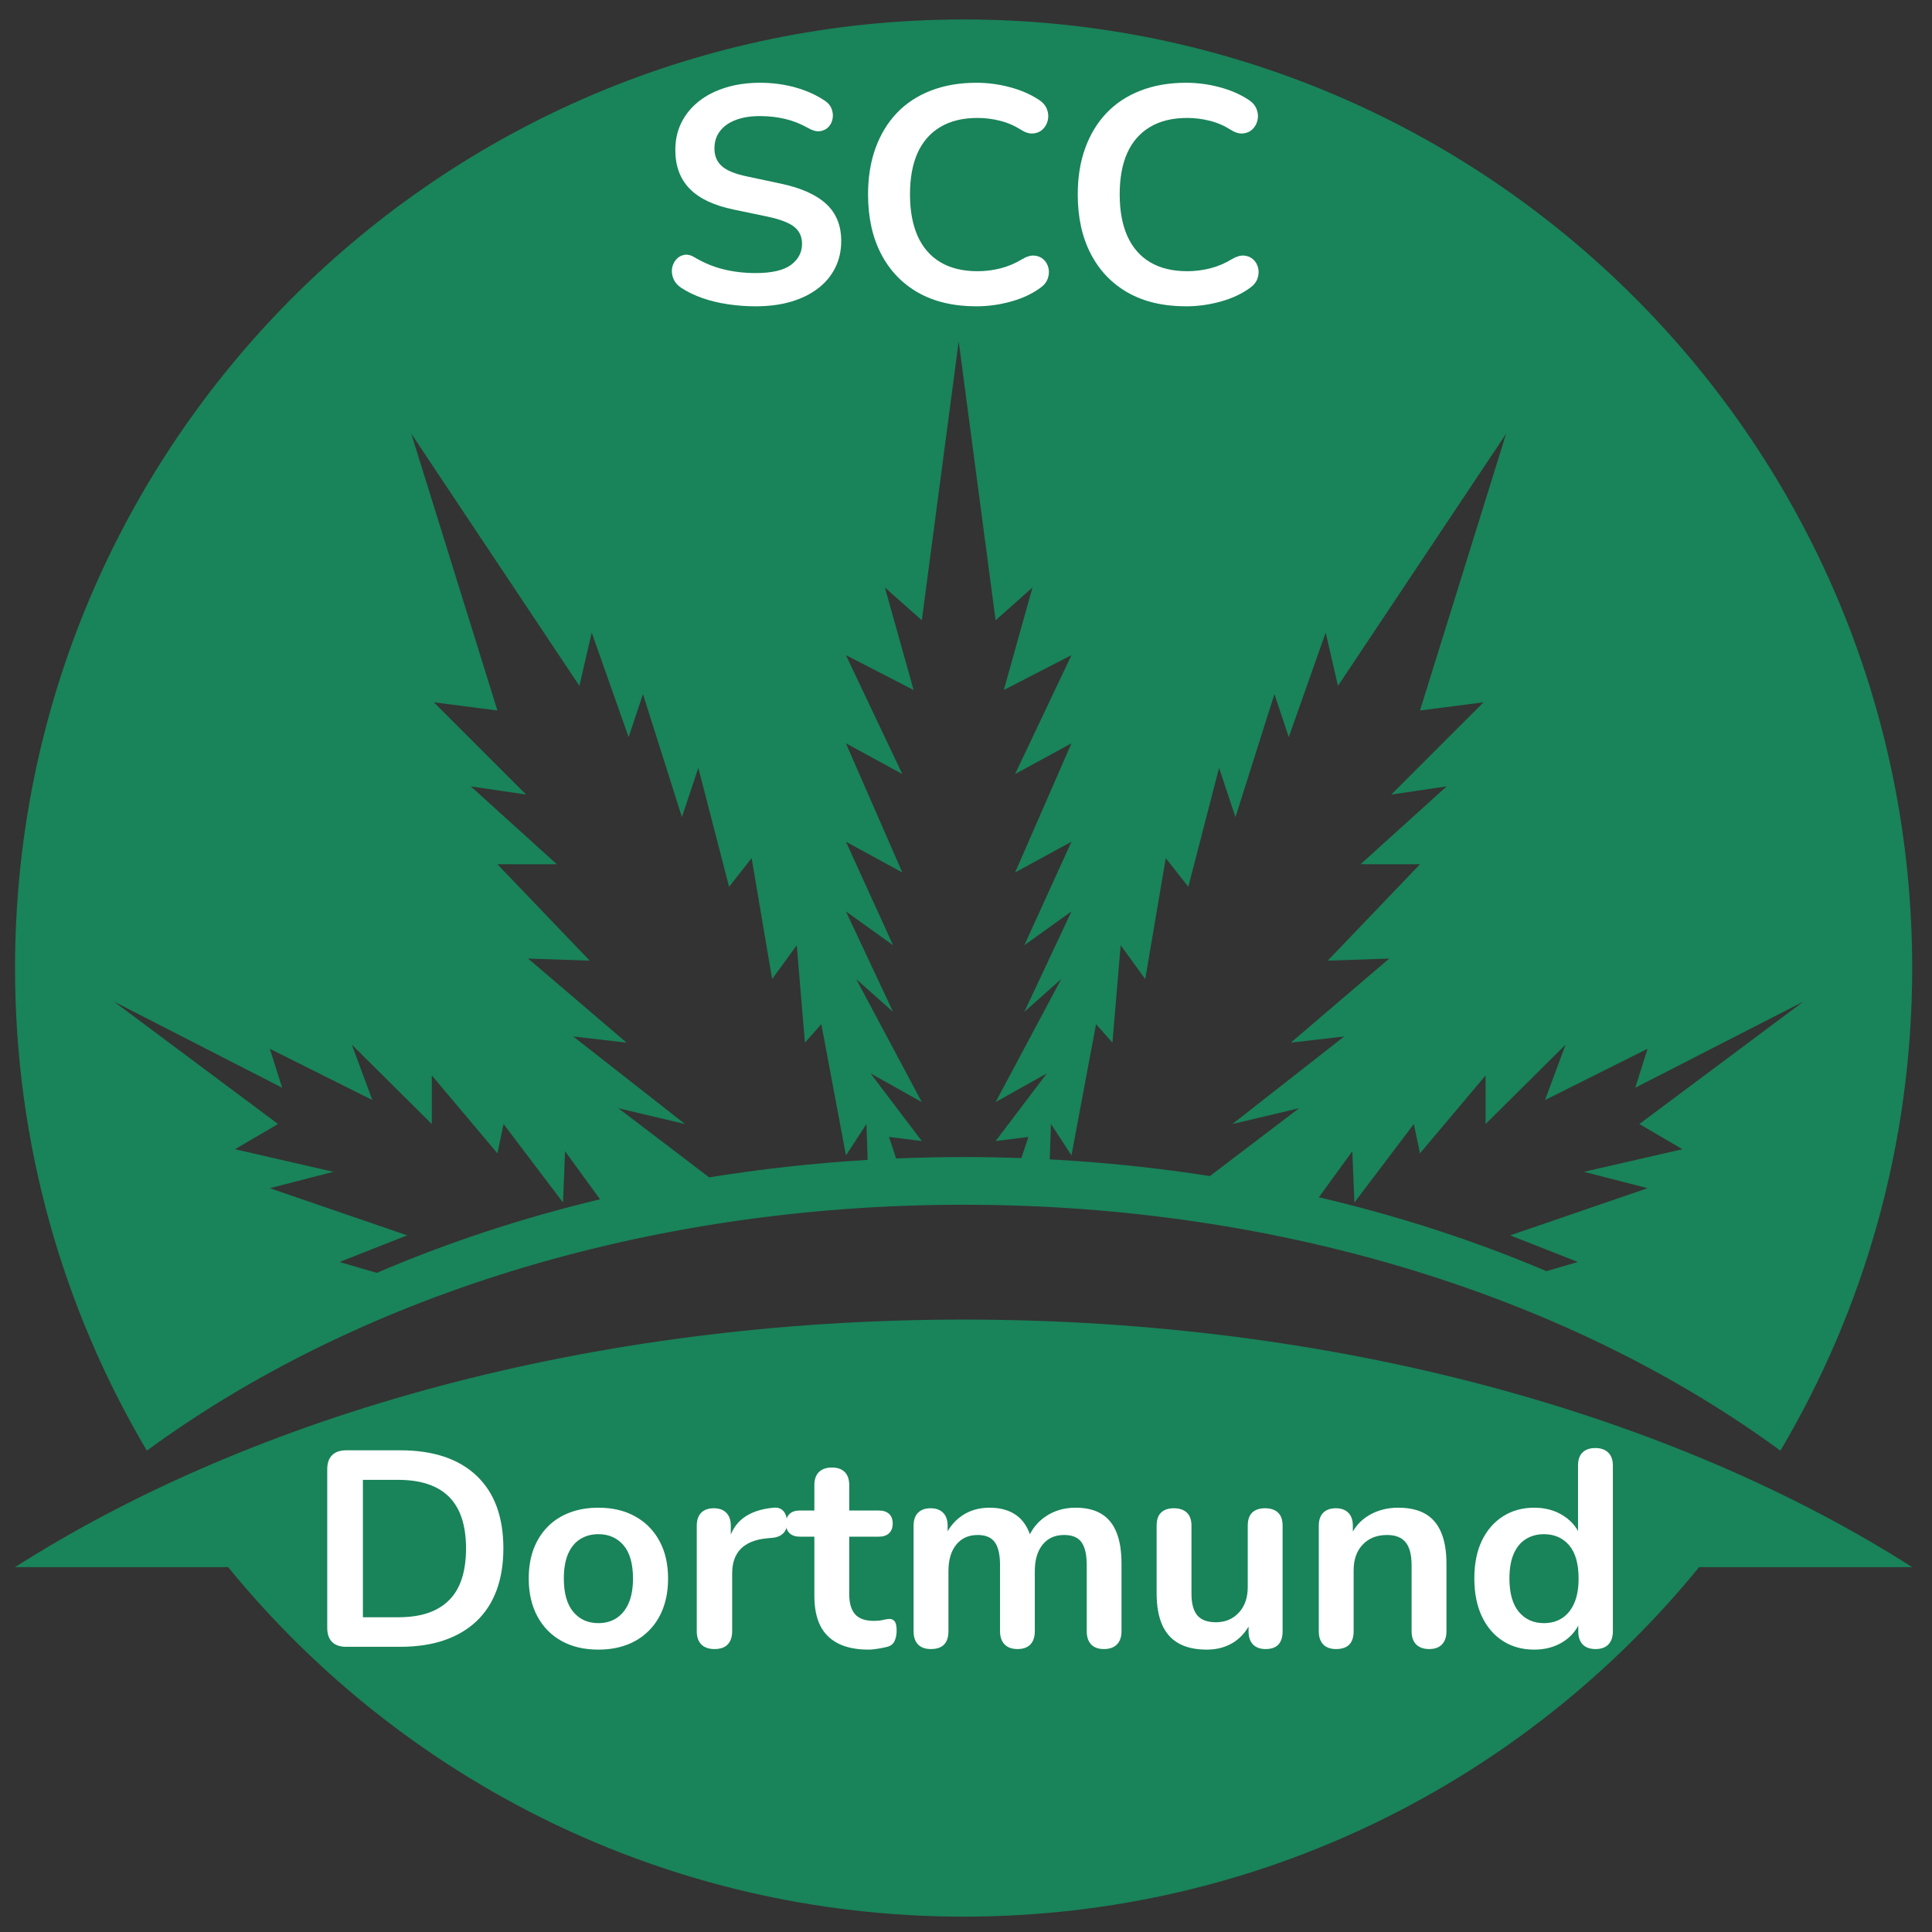 <svg xmlns="http://www.w3.org/2000/svg" xmlns:xlink="http://www.w3.org/1999/xlink" width="500" viewBox="0 0 375 375" height="500" preserveAspectRatio="xMidYMid meet"><rect x="0" y="0" width="375" height="375" fill="#333333" stroke="none"/><defs><g></g><clipPath id="4c3fd9a848"><path d="M 2.918 3.773 L 371.16 3.773 L 371.16 281.707 L 2.918 281.707 Z M 2.918 3.773 " clip-rule="nonzero"></path></clipPath><clipPath id="8dadf1c81d"><path d="M 2.918 256.082 L 371.16 256.082 L 371.16 372.016 L 2.918 372.016 Z M 2.918 256.082 " clip-rule="nonzero"></path></clipPath></defs><g clip-path="url(#4c3fd9a848)"><path fill="#19835a" d="M 52.375 203.57 L 72.273 213.516 L 68.293 202.773 L 83.812 218.172 L 83.812 208.742 L 96.547 223.863 L 97.738 218.172 L 109.281 233.414 L 109.68 223.465 L 116.465 232.777 C 101.207 236.434 86.695 241.246 73.137 247.062 L 65.906 244.953 L 79.035 239.781 L 52.375 230.629 L 64.711 227.445 L 45.609 223.066 L 53.969 218.172 L 22.133 194.414 L 54.766 211.129 Z M 112.465 133.133 L 114.852 122.789 L 122.016 143.082 L 124.801 134.727 L 132.359 158.602 L 135.543 149.051 L 141.512 172.133 L 145.891 166.562 L 149.871 190.039 L 154.645 183.473 L 156.238 202.375 L 159.422 198.793 L 164.195 224.262 L 168.176 218.172 L 168.41 225.137 C 157.934 225.762 147.664 226.902 137.652 228.527 L 120.023 215.109 L 132.957 218.172 L 111.27 201.18 L 121.617 202.375 L 102.516 186.059 L 114.453 186.457 L 96.547 167.754 L 108.086 167.754 L 91.375 152.633 L 102.117 154.223 L 84.211 136.316 L 96.547 137.91 L 79.832 84.188 Z M 164.195 163.379 L 175.141 169.348 L 164.195 144.277 L 175.141 150.246 L 164.195 127.164 L 177.328 133.93 L 171.758 114.031 L 178.922 120.402 L 186.082 66.281 L 193.246 120.402 L 200.406 114.031 L 194.836 133.93 L 207.969 127.164 L 197.027 150.246 L 207.969 144.277 L 197.027 169.348 L 207.969 163.379 L 198.816 183.473 L 207.969 176.906 L 198.816 196.406 L 205.98 190.039 L 193.246 213.914 L 203.191 208.344 L 193.246 221.477 L 199.613 220.68 L 198.242 224.785 C 194.531 224.652 190.797 224.582 187.039 224.582 C 182.641 224.582 178.277 224.68 173.945 224.859 L 172.551 220.68 L 178.922 221.477 L 168.969 208.344 L 178.922 213.914 L 166.188 190.039 L 173.348 196.406 L 164.195 176.906 L 173.348 183.473 Z M 215.926 202.375 L 217.52 183.473 L 222.293 190.039 L 226.273 166.562 L 230.652 172.133 L 236.621 149.051 L 239.805 158.602 L 247.367 134.727 L 250.148 143.082 L 257.312 122.789 L 259.699 133.133 L 292.332 84.188 L 275.617 137.91 L 287.953 136.316 L 270.047 154.223 L 280.793 152.633 L 264.078 167.754 L 275.617 167.754 L 257.711 186.457 L 269.648 186.059 L 250.547 202.375 L 260.895 201.18 L 239.207 218.172 L 252.141 215.109 L 234.84 228.277 C 224.723 226.691 214.344 225.594 203.758 225.031 L 203.988 218.172 L 207.969 224.262 L 212.742 198.793 Z M 319.789 203.57 L 317.402 211.129 L 350.031 194.414 L 318.199 218.172 L 326.555 223.066 L 307.453 227.445 L 319.789 230.629 L 293.125 239.781 L 306.258 244.953 L 300.164 246.73 C 286.344 240.859 271.547 236.023 255.984 232.391 L 262.484 223.465 L 262.887 233.414 L 274.426 218.172 L 275.617 223.863 L 288.352 208.742 L 288.352 218.172 L 303.871 202.773 L 299.891 213.516 Z M 187.039 233.84 C 249.258 233.84 305.461 252.141 345.574 281.574 C 361.824 254.129 371.156 222.105 371.156 187.898 C 371.156 86.211 288.727 3.777 187.039 3.777 C 85.352 3.777 2.918 86.211 2.918 187.898 C 2.918 222.105 12.254 254.129 28.508 281.57 C 68.617 252.141 124.82 233.84 187.039 233.84 " fill-opacity="1" fill-rule="nonzero"></path></g><g clip-path="url(#8dadf1c81d)"><path fill="#19835a" d="M 187.039 256.129 C 114.715 256.129 49.41 274.559 2.918 304.18 L 44.281 304.18 C 78.043 345.578 129.453 372.02 187.039 372.02 C 244.625 372.02 296.035 345.578 329.797 304.18 L 371.156 304.18 C 324.668 274.559 259.363 256.129 187.039 256.129 " fill-opacity="1" fill-rule="nonzero"></path></g><g fill="#ffffff" fill-opacity="1"><g transform="translate(127.485, 58.861)"><g><path d="M 19.156 0.594 C 17.395 0.594 15.633 0.461 13.875 0.203 C 12.125 -0.047 10.469 -0.441 8.906 -0.984 C 7.352 -1.523 5.961 -2.195 4.734 -3 C 4.016 -3.477 3.516 -4.055 3.234 -4.734 C 2.953 -5.41 2.859 -6.078 2.953 -6.734 C 3.055 -7.391 3.316 -7.969 3.734 -8.469 C 4.16 -8.969 4.691 -9.273 5.328 -9.391 C 5.961 -9.516 6.66 -9.336 7.422 -8.859 C 9.18 -7.816 11.035 -7.055 12.984 -6.578 C 14.941 -6.098 17 -5.859 19.156 -5.859 C 22.312 -5.859 24.602 -6.383 26.031 -7.438 C 27.469 -8.5 28.188 -9.867 28.188 -11.547 C 28.188 -12.941 27.676 -14.039 26.656 -14.844 C 25.645 -15.645 23.898 -16.305 21.422 -16.828 L 14.844 -18.203 C 11.051 -18.992 8.227 -20.336 6.375 -22.234 C 4.52 -24.129 3.594 -26.633 3.594 -29.75 C 3.594 -31.707 3.988 -33.484 4.781 -35.078 C 5.582 -36.672 6.711 -38.047 8.172 -39.203 C 9.629 -40.359 11.363 -41.242 13.375 -41.859 C 15.395 -42.484 17.617 -42.797 20.047 -42.797 C 22.441 -42.797 24.719 -42.492 26.875 -41.891 C 29.031 -41.297 30.969 -40.422 32.688 -39.266 C 33.32 -38.828 33.75 -38.285 33.969 -37.641 C 34.188 -37.004 34.234 -36.379 34.109 -35.766 C 33.992 -35.148 33.719 -34.617 33.281 -34.172 C 32.844 -33.734 32.289 -33.473 31.625 -33.391 C 30.969 -33.316 30.223 -33.52 29.391 -34 C 27.91 -34.832 26.41 -35.426 24.891 -35.781 C 23.379 -36.145 21.75 -36.328 20 -36.328 C 18.156 -36.328 16.57 -36.066 15.25 -35.547 C 13.938 -35.035 12.93 -34.312 12.234 -33.375 C 11.535 -32.438 11.188 -31.328 11.188 -30.047 C 11.188 -28.609 11.664 -27.461 12.625 -26.609 C 13.582 -25.754 15.219 -25.086 17.531 -24.609 L 24.062 -23.219 C 28.008 -22.383 30.953 -21.066 32.891 -19.266 C 34.828 -17.473 35.797 -15.082 35.797 -12.094 C 35.797 -10.176 35.406 -8.438 34.625 -6.875 C 33.852 -5.32 32.738 -3.988 31.281 -2.875 C 29.82 -1.758 28.07 -0.898 26.031 -0.297 C 24 0.297 21.707 0.594 19.156 0.594 Z M 19.156 0.594 "></path></g></g></g><g fill="#ffffff" fill-opacity="1"><g transform="translate(165.254, 58.861)"><g><path d="M 24.25 0.594 C 19.852 0.594 16.086 -0.289 12.953 -2.062 C 9.828 -3.844 7.426 -6.359 5.75 -9.609 C 4.07 -12.859 3.234 -16.695 3.234 -21.125 C 3.234 -24.438 3.711 -27.422 4.672 -30.078 C 5.629 -32.734 7.004 -35.008 8.797 -36.906 C 10.598 -38.801 12.801 -40.254 15.406 -41.266 C 18.02 -42.285 20.969 -42.797 24.25 -42.797 C 26.438 -42.797 28.586 -42.516 30.703 -41.953 C 32.816 -41.398 34.676 -40.602 36.281 -39.562 C 37.113 -39.039 37.672 -38.41 37.953 -37.672 C 38.234 -36.941 38.289 -36.227 38.125 -35.531 C 37.969 -34.832 37.641 -34.242 37.141 -33.766 C 36.641 -33.285 36.02 -33.016 35.281 -32.953 C 34.539 -32.891 33.734 -33.141 32.859 -33.703 C 31.617 -34.492 30.281 -35.066 28.844 -35.422 C 27.414 -35.785 25.961 -35.969 24.484 -35.969 C 21.648 -35.969 19.254 -35.391 17.297 -34.234 C 15.336 -33.078 13.859 -31.398 12.859 -29.203 C 11.867 -27.016 11.375 -24.32 11.375 -21.125 C 11.375 -17.977 11.867 -15.285 12.859 -13.047 C 13.859 -10.816 15.336 -9.117 17.297 -7.953 C 19.254 -6.797 21.648 -6.219 24.484 -6.219 C 25.992 -6.219 27.488 -6.406 28.969 -6.781 C 30.445 -7.164 31.844 -7.758 33.156 -8.562 C 34.039 -9.082 34.832 -9.312 35.531 -9.25 C 36.227 -9.188 36.816 -8.938 37.297 -8.5 C 37.773 -8.062 38.094 -7.508 38.25 -6.844 C 38.406 -6.188 38.363 -5.508 38.125 -4.812 C 37.883 -4.113 37.406 -3.508 36.688 -3 C 35.094 -1.832 33.188 -0.941 30.969 -0.328 C 28.758 0.285 26.52 0.594 24.25 0.594 Z M 24.25 0.594 "></path></g></g></g><g fill="#ffffff" fill-opacity="1"><g transform="translate(205.956, 58.861)"><g><path d="M 24.25 0.594 C 19.852 0.594 16.086 -0.289 12.953 -2.062 C 9.828 -3.844 7.426 -6.359 5.75 -9.609 C 4.07 -12.859 3.234 -16.695 3.234 -21.125 C 3.234 -24.438 3.711 -27.422 4.672 -30.078 C 5.629 -32.734 7.004 -35.008 8.797 -36.906 C 10.598 -38.801 12.801 -40.254 15.406 -41.266 C 18.02 -42.285 20.969 -42.797 24.25 -42.797 C 26.438 -42.797 28.586 -42.516 30.703 -41.953 C 32.816 -41.398 34.676 -40.602 36.281 -39.562 C 37.113 -39.039 37.672 -38.41 37.953 -37.672 C 38.234 -36.941 38.289 -36.227 38.125 -35.531 C 37.969 -34.832 37.641 -34.242 37.141 -33.766 C 36.641 -33.285 36.02 -33.016 35.281 -32.953 C 34.539 -32.891 33.734 -33.141 32.859 -33.703 C 31.617 -34.492 30.281 -35.066 28.844 -35.422 C 27.414 -35.785 25.961 -35.969 24.484 -35.969 C 21.648 -35.969 19.254 -35.391 17.297 -34.234 C 15.336 -33.078 13.859 -31.398 12.859 -29.203 C 11.867 -27.016 11.375 -24.32 11.375 -21.125 C 11.375 -17.977 11.867 -15.285 12.859 -13.047 C 13.859 -10.816 15.336 -9.117 17.297 -7.953 C 19.254 -6.797 21.648 -6.219 24.484 -6.219 C 25.992 -6.219 27.488 -6.406 28.969 -6.781 C 30.445 -7.164 31.844 -7.758 33.156 -8.562 C 34.039 -9.082 34.832 -9.312 35.531 -9.25 C 36.227 -9.188 36.816 -8.938 37.297 -8.5 C 37.773 -8.062 38.094 -7.508 38.25 -6.844 C 38.406 -6.188 38.363 -5.508 38.125 -4.812 C 37.883 -4.113 37.406 -3.508 36.688 -3 C 35.094 -1.832 33.188 -0.941 30.969 -0.328 C 28.758 0.285 26.52 0.594 24.25 0.594 Z M 24.25 0.594 "></path></g></g></g><g fill="#ffffff" fill-opacity="1"><g transform="translate(59.346, 319.643)"><g><path d="M 7.844 0 C 6.656 0 5.742 -0.312 5.109 -0.938 C 4.484 -1.57 4.172 -2.484 4.172 -3.672 L 4.172 -34.469 C 4.172 -35.656 4.484 -36.562 5.109 -37.188 C 5.742 -37.82 6.656 -38.141 7.844 -38.141 L 18.344 -38.141 C 24.727 -38.141 29.66 -36.5 33.141 -33.219 C 36.617 -29.938 38.359 -25.227 38.359 -19.094 C 38.359 -16.031 37.914 -13.316 37.031 -10.953 C 36.156 -8.586 34.859 -6.594 33.141 -4.969 C 31.43 -3.352 29.336 -2.117 26.859 -1.266 C 24.391 -0.422 21.551 0 18.344 0 Z M 11.094 -5.734 L 17.906 -5.734 C 20.145 -5.734 22.082 -6.008 23.719 -6.562 C 25.363 -7.125 26.734 -7.957 27.828 -9.062 C 28.93 -10.164 29.754 -11.555 30.297 -13.234 C 30.836 -14.91 31.109 -16.863 31.109 -19.094 C 31.109 -23.57 30.008 -26.91 27.812 -29.109 C 25.613 -31.305 22.312 -32.406 17.906 -32.406 L 11.094 -32.406 Z M 11.094 -5.734 "></path></g></g></g><g fill="#ffffff" fill-opacity="1"><g transform="translate(100.565, 319.643)"><g><path d="M 15.578 0.547 C 12.836 0.547 10.457 -0.008 8.438 -1.125 C 6.414 -2.25 4.848 -3.848 3.734 -5.922 C 2.617 -7.992 2.062 -10.438 2.062 -13.25 C 2.062 -15.383 2.375 -17.289 3 -18.969 C 3.633 -20.645 4.547 -22.086 5.734 -23.297 C 6.922 -24.504 8.344 -25.422 10 -26.047 C 11.664 -26.68 13.523 -27 15.578 -27 C 18.328 -27 20.707 -26.438 22.719 -25.312 C 24.738 -24.195 26.305 -22.613 27.422 -20.562 C 28.547 -18.508 29.109 -16.07 29.109 -13.25 C 29.109 -11.125 28.789 -9.211 28.156 -7.516 C 27.531 -5.828 26.617 -4.379 25.422 -3.172 C 24.234 -1.961 22.812 -1.039 21.156 -0.406 C 19.5 0.227 17.641 0.547 15.578 0.547 Z M 15.578 -4.594 C 16.91 -4.594 18.082 -4.914 19.094 -5.562 C 20.102 -6.219 20.891 -7.188 21.453 -8.469 C 22.016 -9.75 22.297 -11.344 22.297 -13.25 C 22.297 -16.133 21.68 -18.289 20.453 -19.719 C 19.223 -21.145 17.598 -21.859 15.578 -21.859 C 14.242 -21.859 13.07 -21.539 12.062 -20.906 C 11.051 -20.281 10.266 -19.328 9.703 -18.047 C 9.148 -16.766 8.875 -15.164 8.875 -13.25 C 8.875 -10.406 9.484 -8.25 10.703 -6.781 C 11.93 -5.32 13.555 -4.594 15.578 -4.594 Z M 15.578 -4.594 "></path></g></g></g><g fill="#ffffff" fill-opacity="1"><g transform="translate(131.723, 319.643)"><g><path d="M 6.984 0.438 C 5.859 0.438 5 0.141 4.406 -0.453 C 3.812 -1.055 3.516 -1.914 3.516 -3.031 L 3.516 -23.484 C 3.516 -24.598 3.801 -25.441 4.375 -26.016 C 4.957 -26.598 5.77 -26.891 6.812 -26.891 C 7.863 -26.891 8.676 -26.598 9.25 -26.016 C 9.832 -25.441 10.125 -24.598 10.125 -23.484 L 10.125 -20.078 L 9.578 -20.078 C 10.078 -22.242 11.066 -23.883 12.547 -25 C 14.023 -26.113 15.992 -26.781 18.453 -27 C 19.211 -27.07 19.816 -26.879 20.266 -26.422 C 20.711 -25.973 20.973 -25.281 21.047 -24.344 C 21.117 -23.445 20.91 -22.719 20.422 -22.156 C 19.941 -21.594 19.211 -21.258 18.234 -21.156 L 17.047 -21.047 C 14.848 -20.828 13.188 -20.148 12.062 -19.016 C 10.945 -17.879 10.391 -16.285 10.391 -14.234 L 10.391 -3.031 C 10.391 -1.914 10.098 -1.055 9.516 -0.453 C 8.941 0.141 8.098 0.438 6.984 0.438 Z M 6.984 0.438 "></path></g></g></g><g fill="#ffffff" fill-opacity="1"><g transform="translate(152.928, 319.643)"><g><path d="M 15.641 0.547 C 13.297 0.547 11.336 0.148 9.766 -0.641 C 8.191 -1.441 7.023 -2.609 6.266 -4.141 C 5.516 -5.672 5.141 -7.57 5.141 -9.844 L 5.141 -21.375 L 2.328 -21.375 C 1.461 -21.375 0.797 -21.598 0.328 -22.047 C -0.141 -22.492 -0.375 -23.117 -0.375 -23.922 C -0.375 -24.742 -0.141 -25.367 0.328 -25.797 C 0.797 -26.234 1.461 -26.453 2.328 -26.453 L 5.141 -26.453 L 5.141 -31.391 C 5.141 -32.504 5.438 -33.348 6.031 -33.922 C 6.625 -34.504 7.461 -34.797 8.547 -34.797 C 9.629 -34.797 10.457 -34.504 11.031 -33.922 C 11.613 -33.348 11.906 -32.504 11.906 -31.391 L 11.906 -26.453 L 17.641 -26.453 C 18.504 -26.453 19.172 -26.234 19.641 -25.797 C 20.109 -25.367 20.344 -24.742 20.344 -23.922 C 20.344 -23.117 20.109 -22.492 19.641 -22.047 C 19.172 -21.598 18.504 -21.375 17.641 -21.375 L 11.906 -21.375 L 11.906 -10.234 C 11.906 -8.492 12.281 -7.191 13.031 -6.328 C 13.789 -5.461 15.02 -5.031 16.719 -5.031 C 17.332 -5.031 17.875 -5.082 18.344 -5.188 C 18.812 -5.301 19.227 -5.375 19.594 -5.406 C 20.02 -5.445 20.379 -5.312 20.672 -5 C 20.961 -4.695 21.109 -4.078 21.109 -3.141 C 21.109 -2.422 20.988 -1.781 20.75 -1.219 C 20.52 -0.656 20.098 -0.266 19.484 -0.047 C 19.016 0.086 18.398 0.219 17.641 0.344 C 16.879 0.477 16.211 0.547 15.641 0.547 Z M 15.641 0.547 "></path></g></g></g><g fill="#ffffff" fill-opacity="1"><g transform="translate(173.7, 319.643)"><g><path d="M 6.984 0.438 C 5.898 0.438 5.066 0.141 4.484 -0.453 C 3.91 -1.055 3.625 -1.914 3.625 -3.031 L 3.625 -23.484 C 3.625 -24.598 3.91 -25.441 4.484 -26.016 C 5.066 -26.598 5.879 -26.891 6.922 -26.891 C 7.973 -26.891 8.785 -26.598 9.359 -26.016 C 9.941 -25.441 10.234 -24.598 10.234 -23.484 L 10.234 -19.531 L 9.625 -21.156 C 10.352 -22.957 11.473 -24.379 12.984 -25.422 C 14.504 -26.473 16.305 -27 18.391 -27 C 20.523 -27 22.273 -26.492 23.641 -25.484 C 25.016 -24.473 25.973 -22.922 26.516 -20.828 L 25.75 -20.828 C 26.477 -22.742 27.672 -24.25 29.328 -25.344 C 30.984 -26.445 32.895 -27 35.062 -27 C 37.082 -27 38.75 -26.602 40.062 -25.812 C 41.383 -25.02 42.367 -23.816 43.016 -22.203 C 43.66 -20.598 43.984 -18.57 43.984 -16.125 L 43.984 -3.031 C 43.984 -1.914 43.688 -1.055 43.094 -0.453 C 42.5 0.141 41.66 0.438 40.578 0.438 C 39.492 0.438 38.664 0.141 38.094 -0.453 C 37.52 -1.055 37.234 -1.914 37.234 -3.031 L 37.234 -15.859 C 37.234 -17.879 36.895 -19.359 36.219 -20.297 C 35.551 -21.234 34.426 -21.703 32.844 -21.703 C 31.07 -21.703 29.68 -21.078 28.672 -19.828 C 27.66 -18.586 27.156 -16.863 27.156 -14.656 L 27.156 -3.031 C 27.156 -1.914 26.867 -1.055 26.297 -0.453 C 25.723 0.141 24.895 0.438 23.812 0.438 C 22.727 0.438 21.891 0.141 21.297 -0.453 C 20.703 -1.055 20.406 -1.914 20.406 -3.031 L 20.406 -15.859 C 20.406 -17.879 20.066 -19.359 19.391 -20.297 C 18.723 -21.234 17.617 -21.703 16.078 -21.703 C 14.305 -21.703 12.914 -21.078 11.906 -19.828 C 10.895 -18.586 10.391 -16.863 10.391 -14.656 L 10.391 -3.031 C 10.391 -0.719 9.254 0.438 6.984 0.438 Z M 6.984 0.438 "></path></g></g></g><g fill="#ffffff" fill-opacity="1"><g transform="translate(221.14, 319.643)"><g><path d="M 13.094 0.547 C 10.895 0.547 9.07 0.141 7.625 -0.672 C 6.188 -1.484 5.113 -2.703 4.406 -4.328 C 3.707 -5.953 3.359 -7.973 3.359 -10.391 L 3.359 -23.484 C 3.359 -24.641 3.645 -25.492 4.219 -26.047 C 4.801 -26.609 5.629 -26.891 6.703 -26.891 C 7.785 -26.891 8.625 -26.609 9.219 -26.047 C 9.82 -25.492 10.125 -24.641 10.125 -23.484 L 10.125 -10.281 C 10.125 -8.406 10.5 -7.016 11.25 -6.109 C 12.008 -5.211 13.219 -4.766 14.875 -4.766 C 16.676 -4.766 18.156 -5.383 19.312 -6.625 C 20.469 -7.875 21.047 -9.523 21.047 -11.578 L 21.047 -23.484 C 21.047 -24.641 21.332 -25.492 21.906 -26.047 C 22.488 -26.609 23.32 -26.891 24.406 -26.891 C 25.488 -26.891 26.328 -26.609 26.922 -26.047 C 27.516 -25.492 27.812 -24.641 27.812 -23.484 L 27.812 -3.031 C 27.812 -0.719 26.711 0.438 24.516 0.438 C 23.461 0.438 22.645 0.141 22.062 -0.453 C 21.488 -1.055 21.203 -1.914 21.203 -3.031 L 21.203 -7.141 L 21.969 -5.516 C 21.207 -3.566 20.062 -2.066 18.531 -1.016 C 17 0.023 15.188 0.547 13.094 0.547 Z M 13.094 0.547 "></path></g></g></g><g fill="#ffffff" fill-opacity="1"><g transform="translate(252.46, 319.643)"><g><path d="M 6.875 0.438 C 5.789 0.438 4.957 0.141 4.375 -0.453 C 3.801 -1.055 3.516 -1.914 3.516 -3.031 L 3.516 -23.484 C 3.516 -24.598 3.801 -25.441 4.375 -26.016 C 4.957 -26.598 5.77 -26.891 6.812 -26.891 C 7.863 -26.891 8.676 -26.598 9.25 -26.016 C 9.832 -25.441 10.125 -24.598 10.125 -23.484 L 10.125 -19.797 L 9.516 -21.156 C 10.316 -23.07 11.555 -24.523 13.234 -25.516 C 14.91 -26.504 16.812 -27 18.938 -27 C 21.062 -27 22.812 -26.602 24.188 -25.812 C 25.562 -25.02 26.586 -23.816 27.266 -22.203 C 27.953 -20.598 28.297 -18.57 28.297 -16.125 L 28.297 -3.031 C 28.297 -1.914 28.004 -1.055 27.422 -0.453 C 26.848 0.141 26.02 0.438 24.938 0.438 C 23.863 0.438 23.023 0.141 22.422 -0.453 C 21.828 -1.055 21.531 -1.914 21.531 -3.031 L 21.531 -15.797 C 21.531 -17.859 21.141 -19.359 20.359 -20.297 C 19.586 -21.234 18.395 -21.703 16.781 -21.703 C 14.789 -21.703 13.207 -21.078 12.031 -19.828 C 10.863 -18.586 10.281 -16.938 10.281 -14.875 L 10.281 -3.031 C 10.281 -0.719 9.145 0.438 6.875 0.438 Z M 6.875 0.438 "></path></g></g></g><g fill="#ffffff" fill-opacity="1"><g transform="translate(284.105, 319.643)"><g><path d="M 13.688 0.547 C 11.383 0.547 9.359 -0.008 7.609 -1.125 C 5.859 -2.25 4.492 -3.848 3.516 -5.922 C 2.547 -7.992 2.062 -10.438 2.062 -13.25 C 2.062 -16.102 2.547 -18.547 3.516 -20.578 C 4.492 -22.617 5.859 -24.195 7.609 -25.312 C 9.359 -26.438 11.383 -27 13.688 -27 C 15.883 -27 17.805 -26.457 19.453 -25.375 C 21.098 -24.289 22.207 -22.867 22.781 -21.109 L 22.188 -21.109 L 22.188 -35.172 C 22.188 -36.285 22.473 -37.129 23.047 -37.703 C 23.629 -38.285 24.461 -38.578 25.547 -38.578 C 26.617 -38.578 27.453 -38.285 28.047 -37.703 C 28.648 -37.129 28.953 -36.285 28.953 -35.172 L 28.953 -3.031 C 28.953 -1.914 28.66 -1.055 28.078 -0.453 C 27.504 0.141 26.676 0.438 25.594 0.438 C 24.508 0.438 23.676 0.141 23.094 -0.453 C 22.52 -1.055 22.234 -1.914 22.234 -3.031 L 22.234 -7.25 L 22.828 -5.625 C 22.285 -3.75 21.188 -2.25 19.531 -1.125 C 17.875 -0.008 15.926 0.547 13.688 0.547 Z M 15.578 -4.594 C 16.91 -4.594 18.082 -4.914 19.094 -5.562 C 20.102 -6.219 20.891 -7.188 21.453 -8.469 C 22.016 -9.75 22.297 -11.344 22.297 -13.25 C 22.297 -16.133 21.68 -18.289 20.453 -19.719 C 19.223 -21.145 17.598 -21.859 15.578 -21.859 C 14.242 -21.859 13.07 -21.539 12.062 -20.906 C 11.051 -20.281 10.266 -19.328 9.703 -18.047 C 9.148 -16.766 8.875 -15.164 8.875 -13.25 C 8.875 -10.406 9.484 -8.25 10.703 -6.781 C 11.93 -5.32 13.555 -4.594 15.578 -4.594 Z M 15.578 -4.594 "></path></g></g></g></svg>